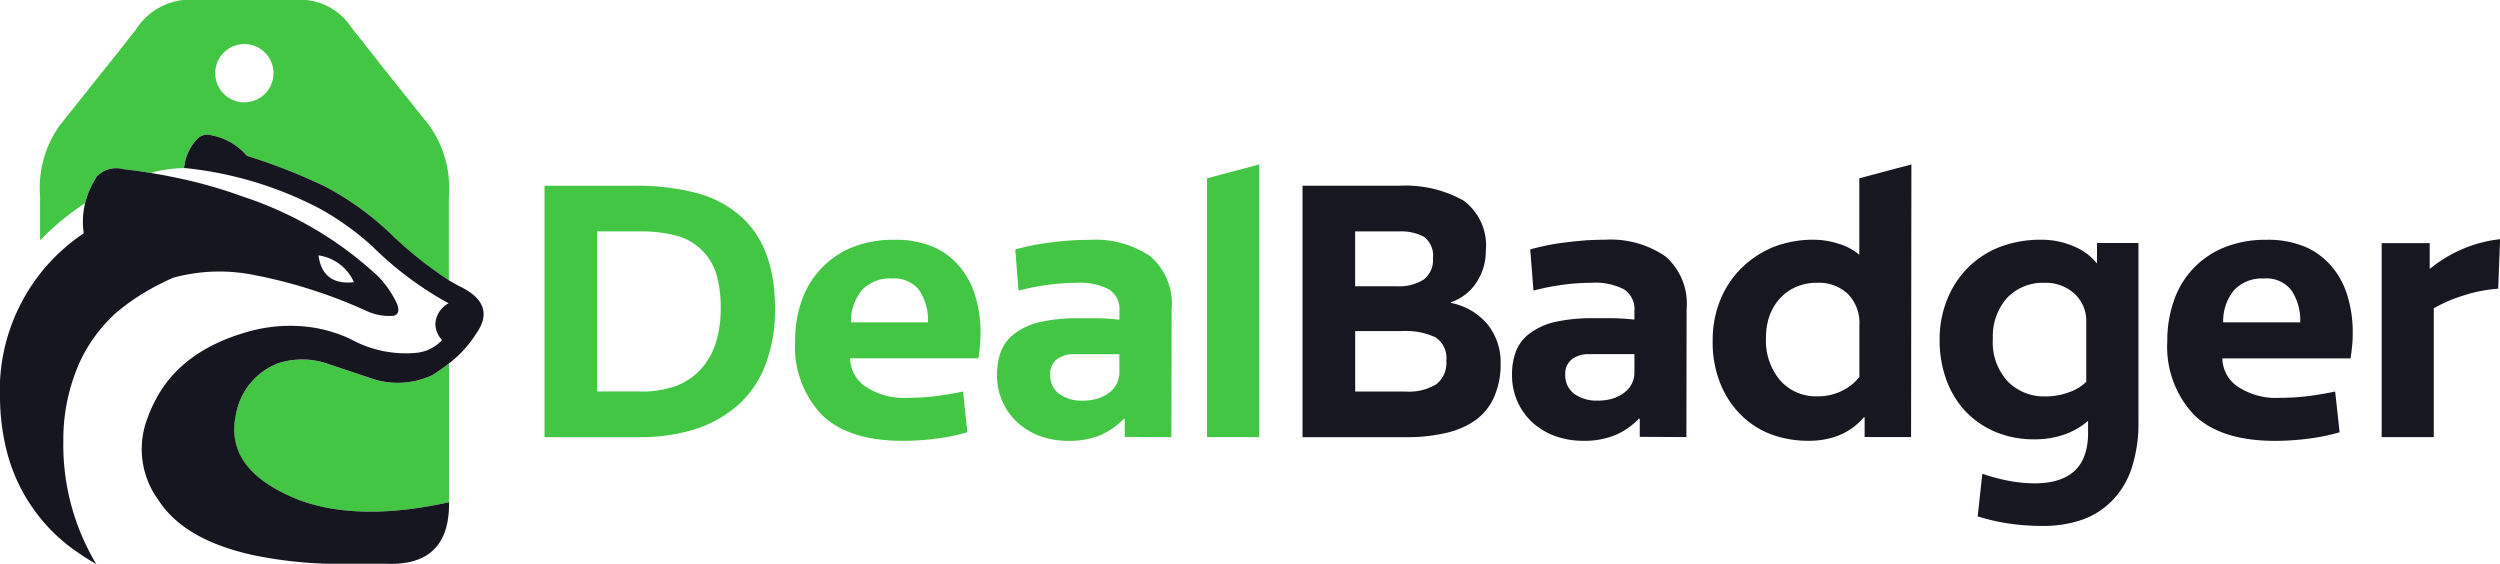 <svg xmlns="http://www.w3.org/2000/svg" width="215.163" height="48.543" viewBox="0 0 215.163 48.543">
  <g id="Group_13387" data-name="Group 13387" style="mix-blend-mode: luminosity;isolation: isolate">
    <g id="Group_13374" data-name="Group 13374" transform="translate(0 0)">
      <g id="Group_13373" data-name="Group 13373">
        <g id="Group_13372" data-name="Group 13372">
          <g id="Symbol_13_0_Layer0_0_FILL" data-name="Symbol 13 0 Layer0 0 FILL">
            <path id="Path_3860" data-name="Path 3860" d="M362.569,889.791l-.231-.121a12.183,12.183,0,0,0-3.022-.916v0a12.191,12.191,0,0,1,3.022.916l.231.117m-9.994,6.623a5.084,5.084,0,0,0,.238,2.951q1.062,2.607,5.348,4.269,5.125,1.836,12.785.146h0c0-.035,0-.07,0-.1V891.834a15.907,15.907,0,0,1-1.456,1.019,7.034,7.034,0,0,1-4.943.366l-4-1.335a6.668,6.668,0,0,0-1.229-.312,6.88,6.88,0,0,0-2.848.177,2.805,2.805,0,0,0-.27.089,5.8,5.8,0,0,0-3.622,4.578m18.332-9.759h0l-.057.043c-.026.021-.006.007.06-.043m-6.069-20.843-.075-.1-2.188-2.752a5.265,5.265,0,0,0-3.985-2.415H348.1a5.547,5.547,0,0,0-4.12,2.582q.227-.292.135-.167l-2.195,2.774.057-.075-4.531,5.682a9.248,9.248,0,0,0-1.69,6.1v3.793a22.674,22.674,0,0,1,3.875-3.2,7.421,7.421,0,0,1,1.019-2.308,2.3,2.3,0,0,1,2.259-.625q1.183.131,2.39.334.224-.067.451-.128a11.149,11.149,0,0,1,2.394-.291l0-.032a4.144,4.144,0,0,1,1.136-2.475,1.171,1.171,0,0,1,1.2-.32,5.366,5.366,0,0,1,3.065,1.769,50.344,50.344,0,0,1,6.676,2.614,25.081,25.081,0,0,1,6.169,4.553,33.692,33.692,0,0,0,4.549,3.555v-7.234a9.248,9.248,0,0,0-1.69-6.1l-4.418-5.533m-14,1.034a2.506,2.506,0,1,1,2.511,2.507,2.5,2.5,0,0,1-2.511-2.507Z" transform="translate(-332.307 -860.55)" fill="#43c644"/>
            <path id="Path_3861" data-name="Path 3861" d="M347.182,945.726a25.087,25.087,0,0,0-6.169-4.553,50.284,50.284,0,0,0-6.676-2.614,5.365,5.365,0,0,0-3.065-1.769,1.171,1.171,0,0,0-1.2.32,4.144,4.144,0,0,0-1.136,2.475l0,.032v0h.128a32.011,32.011,0,0,1,11.588,3.508,23.981,23.981,0,0,1,4.46,3.2,29.429,29.429,0,0,0,6.581,4.922h0q-.1.075-.06.043a2.145,2.145,0,0,0-1.072,1.722v.028a2.1,2.1,0,0,0,.447,1.229c.012.017.024.034.036.053q.039.053.082.106a3.468,3.468,0,0,1-2.195,1.087,9.821,9.821,0,0,1-5.576-1.133l-.231-.117a12.179,12.179,0,0,0-3.022-.916,13.277,13.277,0,0,0-5.54.313q-5.9,1.626-8.115,5.969a10.967,10.967,0,0,0-.65,1.481,7.4,7.4,0,0,0,.92,7.06q.192.3.415.59,2.355,3.022,7.923,4.2a37,37,0,0,0,6.172.707h5.1q5.483.224,5.412-5.295h0q-7.66,1.69-12.785-.146-4.286-1.662-5.348-4.269a5.084,5.084,0,0,1-.238-2.951,5.8,5.8,0,0,1,3.622-4.578,2.754,2.754,0,0,1,.27-.089,6.879,6.879,0,0,1,2.848-.178,6.7,6.7,0,0,1,1.229.313l4,1.335a7.034,7.034,0,0,0,4.943-.366,15.851,15.851,0,0,0,1.456-1.019,9.9,9.9,0,0,0,2.354-2.585q1.736-2.475-1.357-4.009-.472-.235-1-.558a33.707,33.707,0,0,1-4.549-3.555m-1.509,3.257-.1-.1a31.464,31.464,0,0,0-11.56-6.8,40.8,40.8,0,0,0-5.81-1.644q-1.069-.224-2.12-.394-1.208-.2-2.39-.334a2.3,2.3,0,0,0-2.259.625,7.42,7.42,0,0,0-1.019,2.308,6.731,6.731,0,0,0-.117,2.589,16.273,16.273,0,0,0-7.206,14.358,19.184,19.184,0,0,0,.618,4.542,14.986,14.986,0,0,0,6.2,8.655q.213.145.433.288.5.323,1.026.625-.185-.313-.355-.625a20.628,20.628,0,0,1-1.1-2.344,19.92,19.92,0,0,1-1.374-7.607,16.4,16.4,0,0,1,1.374-6.719,13.2,13.2,0,0,1,2.948-4.123l0-.014q.291-.259.607-.508a17.654,17.654,0,0,1,1.786-1.264,22.118,22.118,0,0,1,2.734-1.435,15.03,15.03,0,0,1,6.8-.27,43.088,43.088,0,0,1,9.915,3.157,4.616,4.616,0,0,0,2.266.384q.632-.17.274-1.065a8.637,8.637,0,0,0-1.563-2.276m-2.12.451q-2.717.291-3.058-2.308A3.944,3.944,0,0,1,343.553,949.433Z" transform="translate(-313.092 -925.149)" fill="#151620"/>
          </g>
        </g>
      </g>
    </g>
    <g id="Group_13376" data-name="Group 13376" transform="translate(112.106 14.154)">
      <g id="Group_13375" data-name="Group 13375">
        <g id="Symbol_15_0_Layer0_1_MEMBER_0_FILL" data-name="Symbol 15 0 Layer0 1 MEMBER 0 FILL">
          <path id="Path_3862" data-name="Path 3862" d="M1065.5,960.956a4.783,4.783,0,0,0-1.932-4.3,10.226,10.226,0,0,0-5.581-1.266h-8.263v21.637h8.929a14.683,14.683,0,0,0,3.386-.357,7.076,7.076,0,0,0,2.57-1.107,4.85,4.85,0,0,0,1.6-1.988,6.938,6.938,0,0,0,.563-2.926,5.2,5.2,0,0,0-1.107-3.311,5.489,5.489,0,0,0-3.17-1.866v-.057a4.26,4.26,0,0,0,2.213-1.726,4.864,4.864,0,0,0,.788-2.729m-11.245-1.641h3.789a4.19,4.19,0,0,1,2.129.46,2,2,0,0,1,.778,1.848,2.083,2.083,0,0,1-.816,1.848,3.889,3.889,0,0,1-2.251.563h-3.63v-4.718m6.931,9.126a2.115,2.115,0,0,1,.919,1.988,2.345,2.345,0,0,1-.844,2.026,4.522,4.522,0,0,1-2.7.638h-4.3v-5.2h3.977a6.117,6.117,0,0,1,2.955.544m12.859-8.348q-.872.066-1.735.178-.844.1-1.613.263t-1.379.328l.281,3.545a21.277,21.277,0,0,1,2.542-.5,19.128,19.128,0,0,1,2.43-.169,5.4,5.4,0,0,1,2.814.563,2.03,2.03,0,0,1,.9,1.867v.741q-.478-.057-1.126-.094t-1.3-.028h-1.1a14.682,14.682,0,0,0-3.254.31,5.821,5.821,0,0,0-2.167.957,3.51,3.51,0,0,0-1.219,1.51,5.506,5.506,0,0,0-.366,2.082,5.479,5.479,0,0,0,1.707,4.071,6.015,6.015,0,0,0,1.961,1.2,7.213,7.213,0,0,0,2.513.422,6.968,6.968,0,0,0,2.72-.5,6.088,6.088,0,0,0,2.016-1.407h.066a.316.316,0,0,0,.009.075V977l4.014.019.019-11.048a5.351,5.351,0,0,0-1.848-4.521,8.342,8.342,0,0,0-5.177-1.416q-.835,0-1.707.056m-1.154,10.242a2.365,2.365,0,0,1,1.52-.45h3.874v1.548a2.15,2.15,0,0,1-.7,1.622,3.136,3.136,0,0,1-1.041.61,4.248,4.248,0,0,1-1.463.216,3.2,3.2,0,0,1-1.989-.591,1.987,1.987,0,0,1-.76-1.678,1.539,1.539,0,0,1,.563-1.276m25.5,6.678v.009h3.7l.028-23.466-4.483,1.191v6.584a4.828,4.828,0,0,0-1.688-.919,7.024,7.024,0,0,0-2.289-.375,9.407,9.407,0,0,0-3.3.581,8.568,8.568,0,0,0-2.748,1.745,8.229,8.229,0,0,0-1.895,2.748,9.2,9.2,0,0,0-.7,3.658,9.342,9.342,0,0,0,.666,3.658,7.923,7.923,0,0,0,1.773,2.692,7.359,7.359,0,0,0,2.6,1.669,9.145,9.145,0,0,0,3.189.553,7.218,7.218,0,0,0,2.251-.328,5.864,5.864,0,0,0,.61-.235,5.536,5.536,0,0,0,1.913-1.454h.075v1.688h.309m-4.427-13.271a3.646,3.646,0,0,1,2.683.966,3.561,3.561,0,0,1,.985,2.692v4.436a4.059,4.059,0,0,1-1.491,1.2,4.551,4.551,0,0,1-2.063.478,4.118,4.118,0,0,1-3.264-1.369,5.289,5.289,0,0,1-1.219-3.667,5.666,5.666,0,0,1,.31-1.922,4.553,4.553,0,0,1,.91-1.491,3.978,3.978,0,0,1,1.388-.975,4.458,4.458,0,0,1,1.763-.347m27.7-3.423H1118.1v1.763a5.05,5.05,0,0,0-1.988-1.473,6.945,6.945,0,0,0-2.786-.572,9.8,9.8,0,0,0-3.63.638,8,8,0,0,0-2.767,1.829,8.232,8.232,0,0,0-1.745,2.729,9.129,9.129,0,0,0-.628,3.4,9.957,9.957,0,0,0,.582,3.47,7.962,7.962,0,0,0,1.641,2.7,7.682,7.682,0,0,0,2.579,1.773,8.578,8.578,0,0,0,3.386.638,7.641,7.641,0,0,0,2.57-.422,6.541,6.541,0,0,0,2.017-1.163v1.041q0,4.334-4.615,4.333a12.616,12.616,0,0,1-2.3-.235,15.709,15.709,0,0,1-2.185-.591l-.4,3.667a16.729,16.729,0,0,0,2.645.61,19.513,19.513,0,0,0,2.889.216,10.416,10.416,0,0,0,3.433-.525,6.728,6.728,0,0,0,2.608-1.66,7.147,7.147,0,0,0,1.679-2.8,12.29,12.29,0,0,0,.582-4V960.318m-12.53,8.244a4.964,4.964,0,0,1,1.219-3.517,4.249,4.249,0,0,1,3.274-1.3,3.6,3.6,0,0,1,2.513.919,3.142,3.142,0,0,1,1.032,2.439v5.159a3.9,3.9,0,0,1-1.464.891,5.688,5.688,0,0,1-2.082.365,4.354,4.354,0,0,1-3.208-1.285,4.962,4.962,0,0,1-1.285-3.667m26.955-7.888a8.235,8.235,0,0,0-3.414-.638,9.444,9.444,0,0,0-3.649.666,7.554,7.554,0,0,0-4.314,4.587,10.247,10.247,0,0,0-.563,3.451,8.538,8.538,0,0,0,2.27,6.331q2.279,2.269,7.016,2.27a22.593,22.593,0,0,0,2.833-.187,17.01,17.01,0,0,0,2.71-.553l-.384-3.508q-.994.216-2.232.385a19.9,19.9,0,0,1-2.542.159,5.953,5.953,0,0,1-3.6-.957,2.983,2.983,0,0,1-1.332-2.439h11.03q.084-.516.141-1.116t.047-1.163a10.478,10.478,0,0,0-.422-2.992,6.968,6.968,0,0,0-1.3-2.532,6.234,6.234,0,0,0-2.289-1.763m-3.62,2.692a2.7,2.7,0,0,1,2.373,1.041,4.659,4.659,0,0,1,.741,2.729h-6.631a4.166,4.166,0,0,1,.938-2.767,3.269,3.269,0,0,1,2.58-1m20.315-3.386a11.266,11.266,0,0,0-3.311.882,11.785,11.785,0,0,0-2.748,1.679v-2.223H1142.6v16.7h4.483V965.936a12.71,12.71,0,0,1,2.664-1.135,12.582,12.582,0,0,1,2.88-.553Z" transform="translate(-1049.727 -953.556)" fill="#161721"/>
        </g>
      </g>
    </g>
    <g id="Group_13378" data-name="Group 13378" transform="translate(46.864 14.155)">
      <g id="Group_13377" data-name="Group 13377">
        <g id="Symbol_15_0_Layer0_1_MEMBER_1_FILL" data-name="Symbol 15 0 Layer0 1 MEMBER 1 FILL">
          <path id="Path_3863" data-name="Path 3863" d="M637.774,974.184a8.831,8.831,0,0,0,2.326-3.536,13.409,13.409,0,0,0,.769-4.671q0-5.018-2.589-7.616a9.133,9.133,0,0,0-3.892-2.27,20.044,20.044,0,0,0-5.684-.7h-7.672v21.638h8.122a15.69,15.69,0,0,0,4.915-.713,10.282,10.282,0,0,0,3.7-2.129m-12.212-14.866h3.817a11.19,11.19,0,0,1,3.076.385,4.9,4.9,0,0,1,3.376,3.3,10.261,10.261,0,0,1,.366,3.011,9.4,9.4,0,0,1-.441,2.964,6.08,6.08,0,0,1-1.313,2.251,5.647,5.647,0,0,1-2.082,1.388,8.535,8.535,0,0,1-3.142.478h-3.658V959.318m25.567.723a9.439,9.439,0,0,0-3.648.666,7.624,7.624,0,0,0-4.314,4.587,10.244,10.244,0,0,0-.563,3.451,8.539,8.539,0,0,0,2.27,6.331q2.288,2.269,7.025,2.269a22.538,22.538,0,0,0,2.823-.187,16.72,16.72,0,0,0,2.711-.553l-.375-3.508q-1,.216-2.232.385a19.978,19.978,0,0,1-2.551.159,5.981,5.981,0,0,1-3.6-.957,2.982,2.982,0,0,1-1.332-2.438h11.03a11.075,11.075,0,0,0,.141-1.116q.047-.591.047-1.163a10.48,10.48,0,0,0-.422-2.992,6.974,6.974,0,0,0-1.3-2.532,6.159,6.159,0,0,0-2.279-1.763,8.265,8.265,0,0,0-3.424-.637m-3.723,7.1a4.229,4.229,0,0,1,.938-2.767,3.279,3.279,0,0,1,2.589-1,2.711,2.711,0,0,1,2.373,1.041,4.7,4.7,0,0,1,.731,2.729h-6.631m27.6-1.163a5.351,5.351,0,0,0-1.848-4.521,8.343,8.343,0,0,0-5.177-1.416q-.835,0-1.707.056t-1.735.178q-.844.1-1.613.263t-1.379.328l.282,3.545a21.8,21.8,0,0,1,2.542-.5,19.226,19.226,0,0,1,2.439-.169,5.366,5.366,0,0,1,2.8.563,2.029,2.029,0,0,1,.9,1.866v.741q-.478-.056-1.126-.094t-1.3-.028h-1.1a14.561,14.561,0,0,0-3.245.31,5.82,5.82,0,0,0-2.176.957,3.506,3.506,0,0,0-1.219,1.51,5.5,5.5,0,0,0-.366,2.082,5.479,5.479,0,0,0,1.707,4.071,6.014,6.014,0,0,0,1.96,1.2,7.206,7.206,0,0,0,2.513.422,7.04,7.04,0,0,0,2.729-.5,6.114,6.114,0,0,0,2.007-1.407h.065a.306.306,0,0,0,.01.075v1.491l4.014.019.019-11.048m-5.2,7.081a3.135,3.135,0,0,1-1.041.61,4.251,4.251,0,0,1-1.463.216,3.222,3.222,0,0,1-1.988-.591,1.986,1.986,0,0,1-.76-1.679,1.541,1.541,0,0,1,.562-1.276,2.366,2.366,0,0,1,1.52-.45h3.874v1.548a2.149,2.149,0,0,1-.7,1.622m12.737-19.5-4.493,1.191v22.275h4.493Z" transform="translate(-621.032 -953.559)" fill="#43c644"/>
        </g>
      </g>
    </g>
  </g>
</svg>
